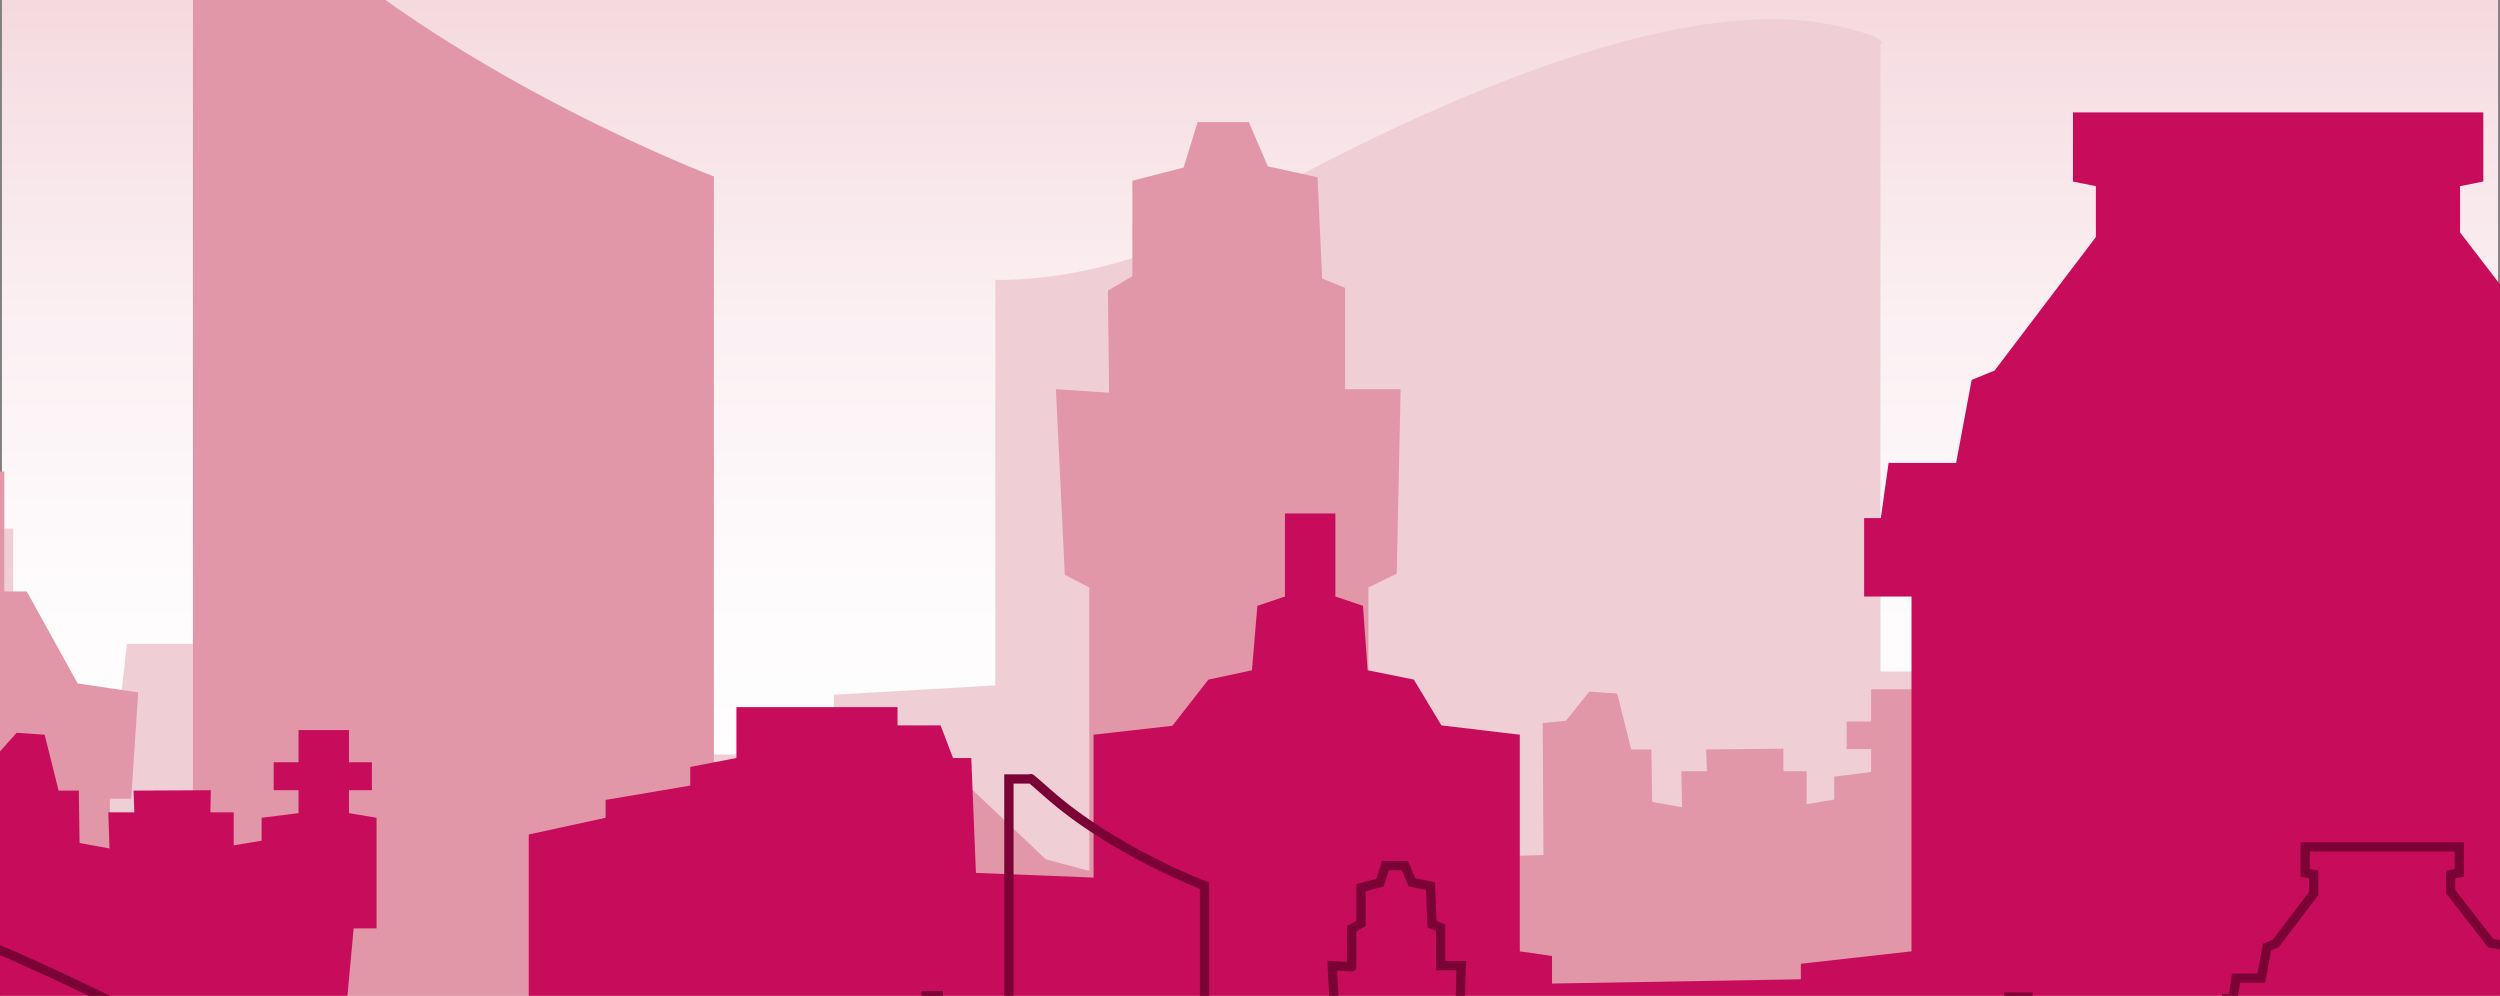 <?xml version="1.0" encoding="UTF-8"?>
<svg xmlns="http://www.w3.org/2000/svg" version="1.1" width="954" height="380" viewBox="0 0 954 380"><rect x="0" y="0" width="954" height="380" fill="#808080" stroke="none"/><svg xmlns:xlink="http://www.w3.org/1999/xlink" id="a" viewBox="0 0 644 390" width="954" height="578" x="0" y="-99"><defs><style>.f{clip-path:url(#d);}.g{clip-path:url(#b);}.h{clip-path:url(#e);}.i{stroke:#7b0235;stroke-miterlimit:10;stroke-width:2.4px;}.i,.j{fill:none;}.k{fill:#f0ced5;}.l{fill:url(#c);}.m{fill:#e297a8;}.n{fill:#c70c5b;}</style><clipPath id="b"><rect class="j" x=".5" y="-51.2" width="643" height="339.8"/></clipPath><linearGradient id="c" x1="1169.2" y1="1032.2" x2="1171.2" y2="1032.2" gradientTransform="translate(171971.3 194719.5) rotate(-90) scale(166.3 -166.3)" gradientUnits="userSpaceOnUse"><stop offset="0" stop-color="#fff"/><stop offset=".2" stop-color="#fefbfc"/><stop offset=".4" stop-color="#fbf0f3"/><stop offset=".6" stop-color="#f6dfe4"/><stop offset=".8" stop-color="#efc6cf"/><stop offset=".9" stop-color="#e6a6b4"/><stop offset="1" stop-color="#e297a8"/></linearGradient><clipPath id="d"><rect class="j" x="0" y="-51.2" width="644" height="496.2"/></clipPath><clipPath id="e"><rect class="j" x="0" y="-51.2" width="644" height="496.2"/></clipPath></defs><g class="g"><polygon class="l" points="0 288.6 .5 -51.2 643.5 -51.2 643.5 288.6 0 288.6"/></g><g class="f"><path class="k" d="m3.4,202.9v47.5s27.3,0,27.3,0l2-17.8h38.7s2-14.3,2-14.3h12.3l.8-8.3h21.4l.7,8.3h6.4l2,14.3h47.1l2,28.5h48.7v-15.4l41.6-2.4v-104.5s24.2,1.2,51.1-11.9c7.7-3.7,109.6-66.6,166.2-53.4,14.2,3.3,10.7,4.7,10.7,4.7v161.5s116.4,0,116.4,0v8.3l42.8-1v77.4H.5v-121.5h2.9Z"/><path class="m" d="m643.5,386.9v-144h-7.1v-4.7h-41.6s0,13.1,0,13.1l-11.9,2.4v4.8l-21.7,3.7v4.6l-19.8,4.3v51.5l-47.5-1.2,2.4-26.1h5.9v-28.5l-7.1-1.2v-5.9h5.9v-7.1h-5.9s0-8.3,0-8.3h-13.1v8.3h-6.3v7.1h6.3s0,5.9,0,5.9l-9.5,1.2v5.9l-7.1,1.2v-8.5h-6v-5.8c0,0-19.9.2-19.9.2l.2,5.6h-6.6l.2,9.3-7.7-1.4-.2-13.5h-5.2l-3.6-14.4-7.2-.5-6,7.5-6,.6.2,34-45.1,1.2v-70.1s7.3-3.6,7.3-3.6l1-47.5h-14.3v-26.1l-5.9-2.4-1.2-26.1-12.8-2.8-4.9-11.4h-13.2s-3.6,11.7-3.6,11.7l-13.2,3.4v24.6l-6.3,3.7.3,26.3-13.7-.9,2.3,47.8,6.3,3.3v73s-11.2-3-11.2-3l-22.6-21.4-2.5-1.1-2.2-6h-7.1l-2.4,5.9-4.8,1.2-19,23.7-1.2,16.6-23.7,1.2V112.2s-63.3-23.9-108.1-64.1c-13.5-12.1-11-9.3-11-9.3h-15.1v240.8s-21.4,2.4-21.4,2.4v-9.5s5.5,0,5.5,0l1.8-27.4-15.6-2.3-13.1-23.7H1.1v-30.9s-1.1,0-1.1,0l-.3,198.7h643.8Z"/></g><polygon class="n" points="534 113.5 539.9 114.7 539.9 127.8 513.8 162.2 507.9 164.6 503.9 186 486.5 186 484.5 200.2 480.2 200.2 480.2 220.4 492.4 220.4 492.4 264.3 492.4 311.8 463.9 315 463.9 319 399.8 320.1 399.8 313 391.5 311.8 391.5 256 371.3 253.6 364.2 241.8 352.3 239.4 351.1 222.8 344 220.4 344 199 331 199 331 220.4 323.9 222.8 322.5 239.4 311.3 241.8 302 253.7 281.7 256 281.7 292.8 251.4 291.6 250.2 262 245.5 262 242.3 253.6 231.2 253.6 231.2 248.9 189.7 248.9 189.7 262 177.8 264.3 177.8 269.1 156 272.8 156 277.4 136.2 281.7 136.2 333.2 88.7 332 91.1 305.9 97 305.9 97 277.4 89.9 276.2 89.9 270.3 95.8 270.3 95.8 263.1 89.9 263.1 89.9 254.8 76.9 254.8 76.9 263.1 70.5 263.1 70.5 270.3 76.9 270.3 76.9 276.2 67.4 277.4 67.4 283.3 60.2 284.5 60.2 276 54.2 276 54.3 270.3 34.4 270.4 34.6 276 27.9 276 28.2 285.3 20.5 283.9 20.3 270.4 15.1 270.4 11.5 256 4.3 255.5 0 260.3 0 440.2 644 440.2 644 140 633.7 126.6 633.7 114.7 639.7 113.5 639.7 95.7 534 95.7 534 113.5"/><g class="h"><path class="i" d="m646,444.4v-134l-4.4-.7-10.3-13.3v-4.4l2.2-.4v-6.7h-39.7s0,6.7,0,6.7l2.2.4v4.9l-9.8,12.9-2.2.9-1.5,8h-6.5s-.8,5.3-.8,5.3h-1.6v7.6h4.6v34.2l-10.7,1.2v1.5l-24.1.4v-2.7l-3.1-.4v-20.9s-7.6-.9-7.6-.9l-2.7-4.4-4.5-.9-.4-6.2-2.7-.9v-8h-4.9v8s-2.7.9-2.7.9l-.5,6.2-4.2.9-3.5,4.4-7.6.9v13.8l-11.4-.4-.4-11.1h-1.8l-1.2-3.1h-4.1v-1.8h-15.6s0,4.9,0,4.9l-4.5.9v1.8l-8.2,1.4v1.7l-7.4,1.6v19.3l-17.8-.4.9-9.8h2.2v-10.7l-2.7-.4v-2.2h2.2v-2.7h-2.2s0-3.1,0-3.1h-4.9v3.1h-2.4v2.7h2.4s0,2.2,0,2.2l-3.6.4v2.2l-2.7.4v-3.2h-2.3v-2.2s-7.5,0-7.5,0v2.1c0,0-2.4,0-2.4,0v3.5c0,0-2.8-.5-2.8-.5v-5h-2l-1.3-5.4-2.7-.2-2.3,2.8-2.3.2v12.7c0,0-16.9.4-16.9.4v-26.2s2.7-1.3,2.7-1.3l.4-17.8h-5.3v-9.8l-2.2-.9-.4-9.8-4.8-1-1.8-4.3h-5s-1.4,4.4-1.4,4.4l-4.9,1.3v9.2l-2.4,1.4v9.8c.1,0-5-.3-5-.3l.9,17.9,2.4,1.2v27.3s-4.2-1.1-4.2-1.1l-8.5-8-.9-.4-.8-2.3h-2.7l-.9,2.2-1.8.4-7.1,8.9-.4,6.2-8.9.4v-73.3s-23.8-9-40.6-24c-5.1-4.5-4.1-3.5-4.1-3.5h-5.7v90.1s-8,.9-8,.9v-3.6s2.1,0,2.1,0l.7-10.3-5.9-.8-4.9-8.9h-2.2v-11.6s-3.1,0-3.1,0v2.2l-5.3,1.3.4,4.9,4.9.4v2.7h-2.5s-3.6,8.9-3.6,8.9l-5.7.8,1,10.1h2.1c0,.1.4,3.7.4,3.7l-8.3-2-4.5-12.2h-3.1l-15.6,31.1h-23.6l-.4-23.1h-6.7l-.9-2.7h-3.1v-3.1h-4.5v3.1h-3.6v-4.7s-4.9,0-4.9,0v4.7h-4.1l-.8,2.7h-5.8v17.8h-10.3l-.7-6.7h-14.5s-.8-5.3-.8-5.3h-4.6l-.3-3.1h-8l-.3,3.1h-2.4l-.7,5.3h-17.7l-.7,10.7h-18.3v-5.8l-15.6-.9v-39.1s-9.1.4-19.2-4.4c-1.5-.7-15.2-7.5-28.4-13v133.6h648.1Z"/></g></svg></svg>
